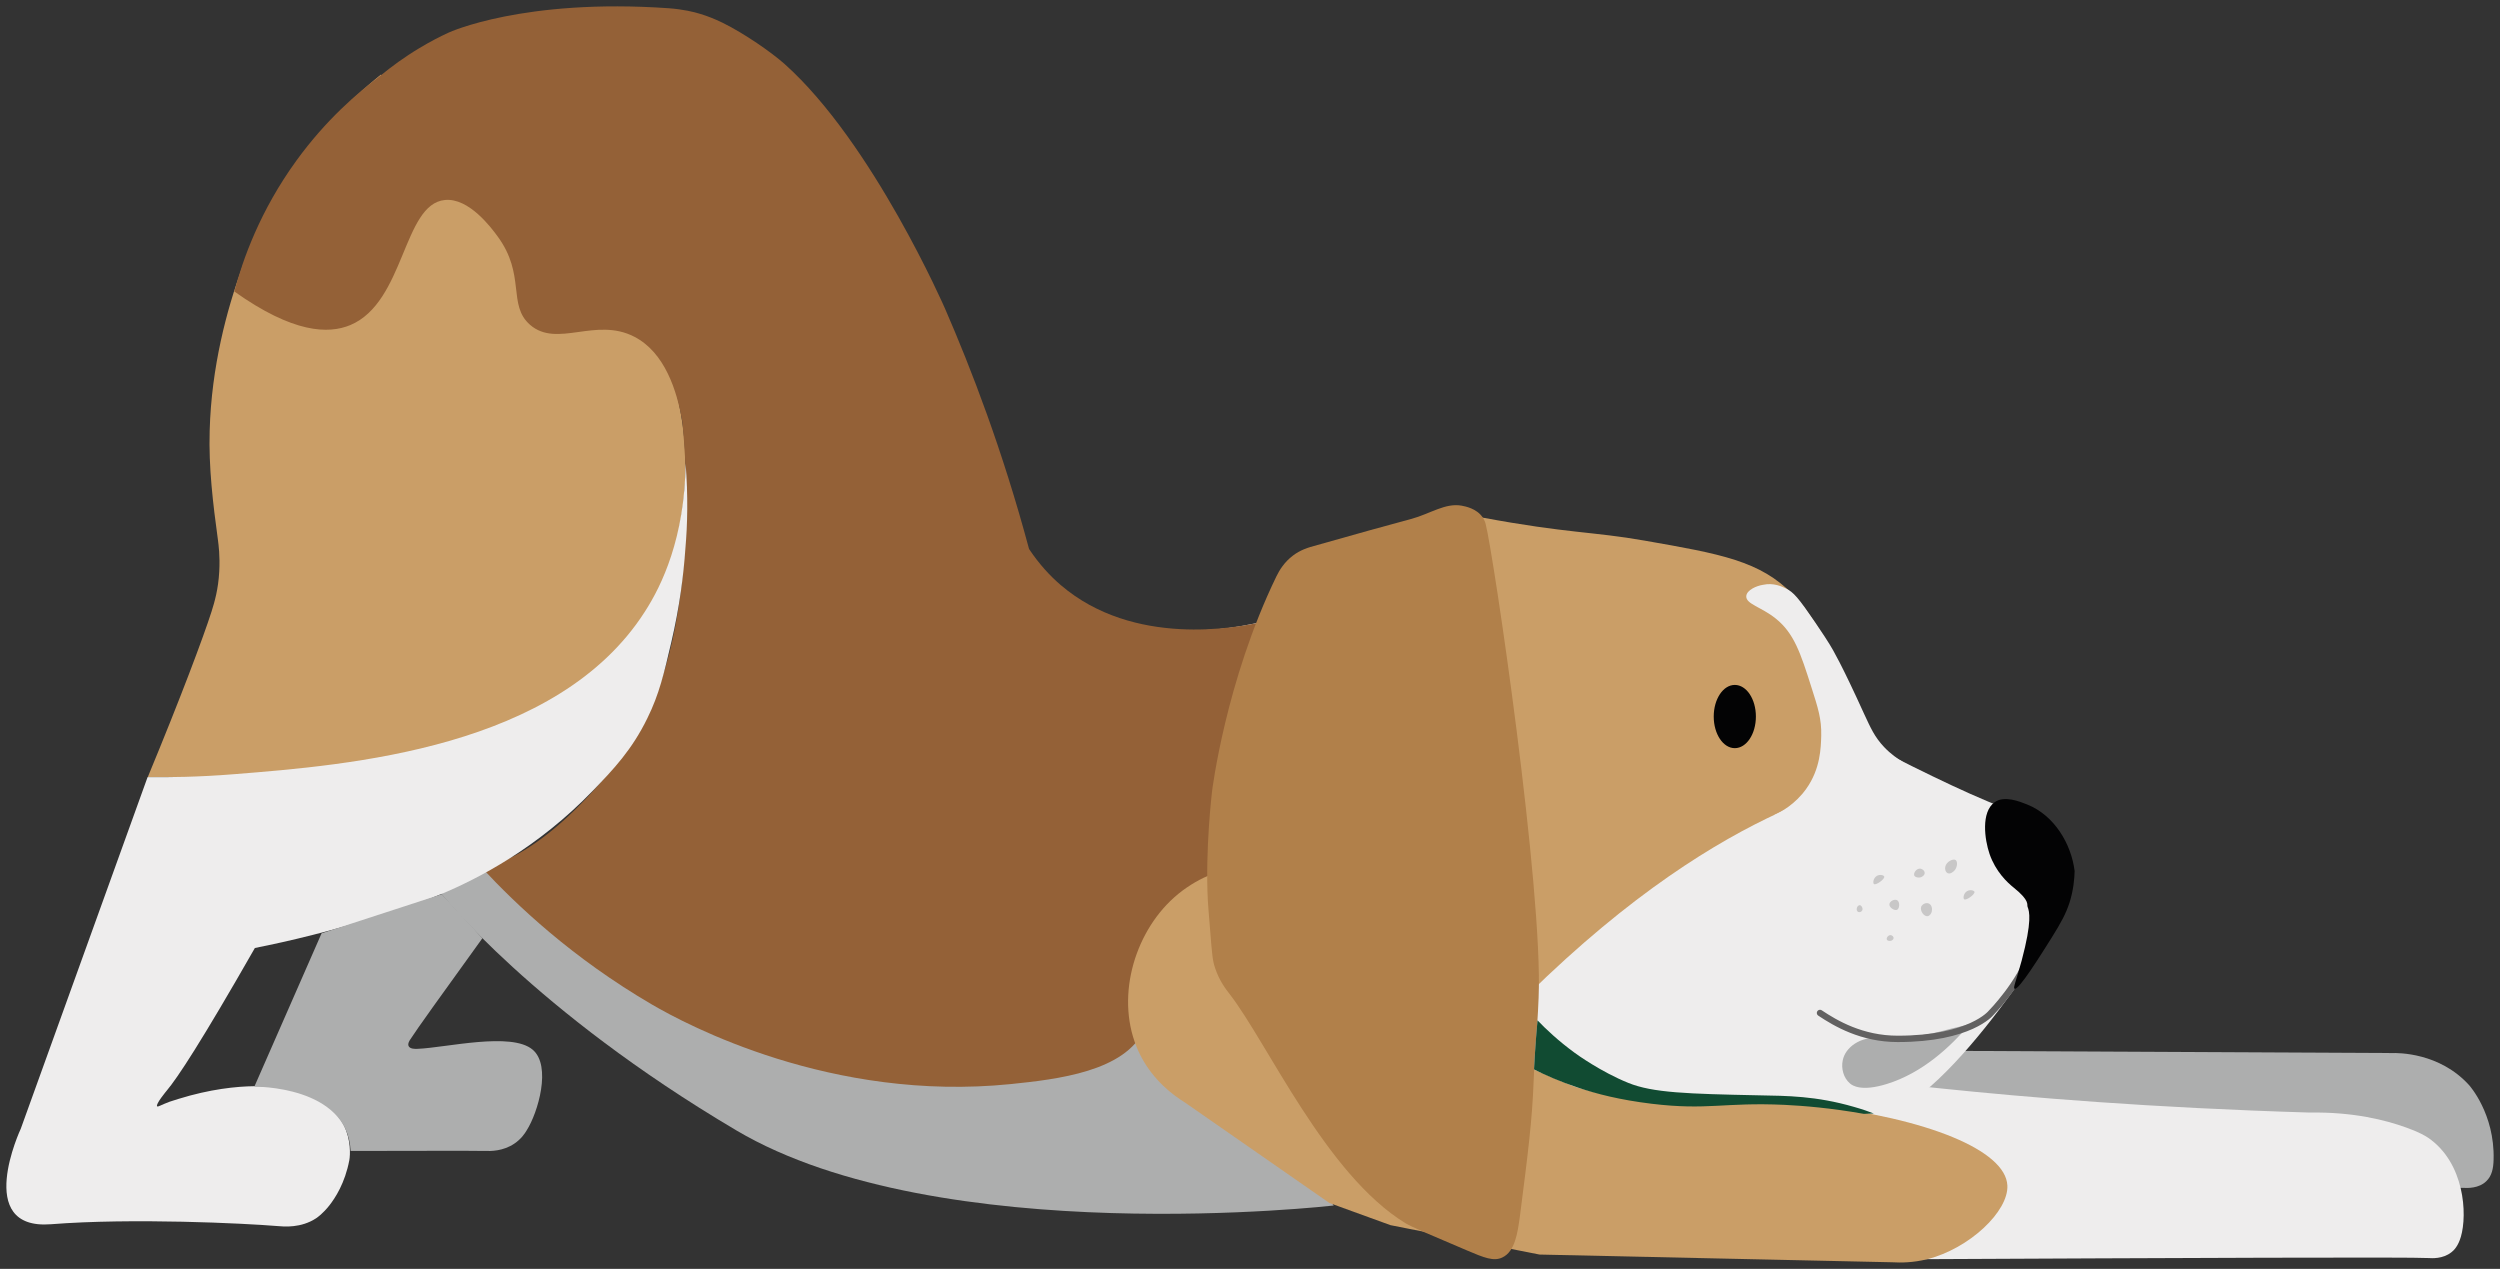 <?xml version="1.0" encoding="UTF-8"?> <svg xmlns="http://www.w3.org/2000/svg" viewBox="6066.213 4926.551 393 199.467" data-guides="{&quot;vertical&quot;:[],&quot;horizontal&quot;:[]}"><rect x="6066.213" y="4926.551" width="393" height="199.467" fill="#333333" stroke="none"/><path fill="#EEEDED" stroke="none" fill-opacity="1" stroke-width="1" stroke-opacity="1" font-size-adjust="none" id="tSvg6ca2c5bb3" title="Path 7" d="M 6247.102 5025.243 C 6227.864 5036.187 6221.913 5047.102 6220.382 5055.563C 6218.274 5067.2 6224.225 5075.891 6218.909 5085.651C 6214.808 5093.188 6206.546 5096.711 6199.873 5098.53C 6199.873 5098.53 6237.339 5104.681 6250.829 5099.858C 6253.044 5090.782 6255.258 5081.705 6257.473 5072.628C 6257.473 5072.628 6250.685 5054.35 6264.203 5024.377C 6264.203 5024.348 6256.317 5026.571 6247.102 5025.243Z"></path><path fill="#ADAEAE" stroke="none" fill-opacity="1" stroke-width="1" stroke-opacity="1" font-size-adjust="none" id="tSvg7c2b8b3cf6" title="Path 8" d="M 6372.385 5091.743 C 6395.638 5091.859 6418.892 5091.974 6442.174 5092.09C 6443.185 5092.061 6449.714 5092.003 6454.364 5097.143C 6454.364 5097.143 6458.409 5101.619 6458.206 5108.838C 6458.177 5110.253 6457.917 5111.408 6457.08 5112.216C 6455.895 5113.4 6454.047 5113.314 6453.498 5113.285C 6449.974 5113.169 6409.446 5112.592 6353.666 5111.812C 6359.877 5105.113 6366.145 5098.443 6372.385 5091.743Z"></path><path fill="#EEEDED" stroke="none" fill-opacity="1" stroke-width="1" stroke-opacity="1" font-size-adjust="none" id="tSvge362528ce1" title="Path 9" d="M 6348.524 5037.457 C 6348.524 5037.457 6377.063 5053.136 6385.036 5054.725C 6393.009 5056.313 6388.907 5073.003 6388.907 5073.003C 6388.907 5073.003 6370.16 5103.843 6359.24 5102.255C 6348.35 5100.666 6311.491 5099.54 6311.491 5099.54C 6308.439 5098.299 6305.386 5097.057 6302.334 5095.815C 6303.509 5089.703 6304.683 5083.591 6305.858 5077.479C 6320.08 5064.139 6334.302 5050.798 6348.524 5037.457Z"></path><path fill="#CA9E67" stroke="none" fill-opacity="1" stroke-width="1" stroke-opacity="1" font-size-adjust="none" id="tSvgafe72db8ec" title="Path 10" d="M 6306.436 5082.88 C 6322.642 5066.97 6336.045 5058.827 6345.895 5054.293C 6349.708 5052.532 6359.154 5048.46 6359.732 5041.963C 6359.905 5039.913 6358.461 5037.112 6355.543 5031.539C 6352.395 5025.504 6350.546 5022.587 6348.062 5020.017C 6342.949 5014.733 6336.767 5013.636 6324.692 5011.528C 6316.691 5010.113 6312.589 5010.402 6299.272 5007.918C 6297.51 5007.572 6296.037 5007.283 6295.084 5007.11C 6292.224 5011.181 6288.931 5015.484 6285.118 5019.902C 6280.005 5025.821 6274.921 5030.875 6270.184 5035.09C 6282.258 5051.001 6294.333 5066.941 6306.436 5082.88Z"></path><path fill="#030304" stroke="none" fill-opacity="1" stroke-width="1" stroke-opacity="1" font-size-adjust="none" id="tSvg17ae5b4a880" title="Path 11" d="M 6338.925 5044.162 C 6340.758 5044.162 6342.239 5041.941 6342.239 5039.191C 6342.239 5036.442 6340.758 5034.221 6338.925 5034.221C 6337.092 5034.221 6335.611 5036.442 6335.611 5039.191C 6335.611 5041.941 6337.092 5044.162 6338.925 5044.162Z"></path><path fill="#ADAEAE" stroke="none" fill-opacity="1" stroke-width="1" stroke-opacity="1" font-size-adjust="none" id="tSvg54184668fe" title="Path 12" d="M 6141.928 5062.925 C 6167.521 5080.511 6192.392 5088.279 6208.887 5089.607C 6228.992 5091.224 6245.746 5086.373 6245.746 5086.373C 6247.999 5085.709 6249.819 5085.102 6250.974 5084.669C 6259.265 5095.122 6267.555 5105.604 6275.874 5116.057C 6275.874 5116.057 6213.942 5123.161 6181.964 5104.247C 6150.016 5085.362 6135.602 5067.055 6135.602 5067.055C 6137.711 5065.679 6139.819 5064.302 6141.928 5062.925Z"></path><path fill="#CA9E67" stroke="none" fill-opacity="1" stroke-width="1" stroke-opacity="1" font-size-adjust="none" id="tSvg112df736a2e" title="Path 13" d="M 6126.068 4938.296 C 6126.068 4938.296 6179.999 4963.476 6173.413 5007.223C 6166.827 5050.97 6108.36 5048.689 6108.36 5048.689C 6102.053 5048.699 6095.747 5048.709 6089.44 5048.718C 6094.61 5036.244 6098.192 5026.686 6099.463 5022.701C 6099.954 5021.17 6100.532 5019.12 6100.676 5016.435C 6100.821 5013.98 6100.561 5012.132 6100.474 5011.439C 6099.694 5005.751 6099.001 5000.004 6099.174 4994.258C 6099.723 4974.131 6108.88 4958.307 6108.88 4958.307C 6114.224 4949.096 6120.753 4942.599 6126.068 4938.296Z"></path><path fill="#946137" stroke="none" fill-opacity="1" stroke-width="1" stroke-opacity="1" font-size-adjust="none" id="tSvg10130a4d695" title="Path 14" d="M 6141.928 5062.925 C 6141.928 5062.925 6151.201 5062.348 6164.431 5044.849C 6177.632 5027.35 6173.443 4992.67 6173.443 4992.67C 6172.635 4988.05 6170.757 4981.957 6165.904 4979.474C 6159.838 4976.355 6153.801 4981.293 6149.554 4977.626C 6145.944 4974.507 6148.919 4969.771 6144.413 4963.679C 6143.459 4962.379 6139.935 4957.615 6136.151 4957.99C 6129.536 4958.625 6129.883 4974.045 6121.274 4977.655C 6117.866 4979.07 6112.349 4978.983 6103.047 4972.37C 6104.376 4967.346 6107.091 4959.665 6112.84 4951.753C 6117.433 4945.429 6122.401 4941.126 6126.127 4938.354C 6126.907 4937.719 6127.803 4937.026 6128.843 4936.275C 6129.825 4935.582 6130.894 4934.86 6132.049 4934.167C 6133.869 4933.07 6135.458 4932.262 6136.787 4931.655C 6136.787 4931.655 6148.486 4926.255 6171.306 4927.844C 6173.617 4928.017 6175.292 4928.421 6176.303 4928.739C 6177.343 4929.056 6178.499 4929.489 6179.856 4930.154C 6183.236 4931.828 6187.453 4934.745 6189.562 4936.622C 6203.428 4949.01 6214.78 4975.085 6214.78 4975.085C 6218.882 4984.527 6223.792 4997.233 6227.981 5012.855C 6229.599 5015.28 6231.332 5017.128 6232.95 5018.514C 6244.475 5028.39 6260.796 5025.156 6264.234 5024.405C 6259.467 5035.897 6258.687 5044.676 6258.89 5050.682C 6259.034 5054.551 6259.67 5059.46 6256.637 5063.849C 6253.777 5067.979 6250.773 5067.199 6248.144 5070.982C 6244.071 5076.873 6248.693 5082.677 6246.122 5088.336C 6243.089 5095.007 6232.401 5096.22 6225.092 5096.97C 6196.899 5099.829 6174.108 5087.615 6168.706 5084.467C 6156.198 5077.161 6147.417 5068.845 6141.928 5062.925Z"></path><path fill="#EEEDED" stroke="none" fill-opacity="1" stroke-width="1" stroke-opacity="1" font-size-adjust="none" id="tSvg15fe4738178" title="Path 15" d="M 6173.991 4999.397 C 6173.847 5011.121 6170.265 5018.542 6167.608 5022.671C 6153.858 5044.213 6121.129 5046.812 6102.989 5048.255C 6097.327 5048.717 6092.647 5048.746 6089.412 5048.717C 6082.768 5067.14 6076.124 5085.563 6069.48 5103.986C 6069.48 5103.986 6061.999 5119.955 6074.218 5119.002C 6087.043 5117.991 6104.635 5118.857 6109.864 5119.291C 6110.817 5119.377 6113.532 5119.637 6115.93 5118.049C 6116.132 5117.905 6116.941 5117.356 6117.981 5116.056C 6118.905 5114.873 6120.436 5112.562 6121.129 5108.924C 6121.274 5108.087 6121.389 5105.805 6120.321 5103.553C 6118.27 5099.337 6113.128 5098.182 6110.672 5097.634C 6110.672 5097.634 6104.288 5096.19 6094.236 5099.308C 6093.225 5099.626 6092.878 5099.741 6092.878 5099.741C 6091.55 5100.232 6091.03 5100.608 6090.914 5100.463C 6090.625 5100.146 6092.416 5098.009 6092.416 5098.009C 6094.12 5095.988 6097.818 5090.386 6106.282 5075.572C 6111.395 5074.562 6118.789 5072.858 6127.571 5069.97C 6131.24 5068.757 6133.088 5068.151 6135.544 5067.112C 6141.35 5064.686 6150.738 5059.864 6159.462 5050.797C 6162.668 5047.476 6165.557 5044.415 6167.983 5039.448C 6169.861 5035.637 6170.583 5032.46 6171.767 5027.407C 6173.038 5021.95 6173.674 5016.983 6173.962 5012.709C 6174.28 5009.1 6174.396 5004.595 6173.991 4999.397Z"></path><path fill="#EEEDED" stroke="none" fill-opacity="1" stroke-width="1" stroke-opacity="1" font-size-adjust="none" id="tSvg16a1457f809" title="Path 16" d="M 6363.284 5124.518 C 6410.716 5124.287 6444.918 5124.143 6447.98 5124.316C 6448.442 5124.345 6450.233 5124.489 6451.59 5123.392C 6451.937 5123.132 6452.63 5122.468 6453.064 5120.966C 6454.103 5117.415 6453.641 5109.358 6447.951 5105.431C 6447.517 5105.142 6446.68 5104.594 6444.426 5103.785C 6441.22 5102.63 6436.165 5101.331 6429.29 5101.446C 6404.216 5100.695 6384.747 5099.049 6371.43 5097.663C 6362.013 5096.682 6353.145 5095.555 6350.574 5099.858C 6346.675 5106.297 6359.616 5120.591 6363.284 5124.518Z"></path><path fill="#ADAEAE" stroke="none" fill-opacity="1" stroke-width="1" stroke-opacity="1" font-size-adjust="none" id="tSvg779e2edf3c" title="Path 17" d="M 6116.768 5073.264 C 6113.244 5081.301 6109.72 5089.338 6106.196 5097.375C 6106.196 5097.375 6120.841 5097.173 6121.332 5107.482C 6131.587 5107.482 6139.213 5107.424 6142.477 5107.482C 6143.315 5107.511 6145.279 5107.539 6147.07 5106.327C 6148.139 5105.605 6148.716 5104.738 6149.005 5104.248C 6150.796 5101.447 6152.934 5094.112 6149.958 5091.571C 6146.637 5088.712 6136.295 5091.253 6131.876 5091.427C 6131.5 5091.456 6130.691 5091.455 6130.46 5091.022C 6130.258 5090.647 6130.576 5090.127 6130.749 5089.896C 6131.5 5088.683 6135.949 5082.475 6142.044 5074.043C 6139.906 5071.733 6137.797 5069.423 6135.66 5067.113C 6129.363 5069.164 6123.065 5071.214 6116.768 5073.264Z"></path><path fill="#CA9E67" stroke="none" fill-opacity="1" stroke-width="1" stroke-opacity="1" font-size-adjust="none" id="tSvg136cd6c6ee5" title="Path 18" d="M 6317.211 5098.328 C 6317.211 5098.328 6318.915 5098.732 6320.648 5098.992C 6326.888 5099.945 6334.225 5099.569 6334.225 5099.569C 6338.125 5099.367 6343.815 5099.367 6351.268 5100.291C 6369.235 5102.341 6381.512 5107.395 6381.772 5112.91C 6381.974 5116.953 6375.821 5122.843 6369.091 5124.518C 6366.953 5125.038 6365.076 5125.067 6363.631 5124.98C 6354.388 5124.778 6345.173 5124.576 6335.929 5124.374C 6326.685 5124.172 6317.471 5123.969 6308.227 5123.767C 6300.428 5122.237 6292.6 5120.678 6284.8 5119.147C 6281.594 5117.983 6278.387 5116.818 6275.181 5115.653C 6267.613 5110.398 6260.044 5105.113 6252.476 5099.858C 6250.57 5098.674 6247.565 5096.422 6245.572 5092.61C 6241.413 5084.64 6244.012 5074.216 6250.165 5068.21C 6253.574 5064.889 6257.474 5063.532 6259.842 5062.925C 6266.833 5069.451 6273.823 5075.977 6280.843 5082.503C 6298.781 5090.993 6311.982 5096.855 6314.293 5097.548C 6315.766 5097.981 6317.211 5098.328 6317.211 5098.328Z"></path><path fill="#B1804A" stroke="none" fill-opacity="1" stroke-width="1" stroke-opacity="1" font-size-adjust="none" id="tSvg9395315924" title="Path 19" d="M 6269.491 5013.867 C 6268.104 5014.906 6267.324 5016.206 6266.862 5017.159C 6258.861 5033.647 6256.752 5050.915 6256.752 5050.915C 6256.752 5050.915 6255.654 5060.01 6256.088 5068.182C 6256.117 5068.587 6256.203 5069.944 6256.434 5072.629C 6256.752 5076.701 6256.839 5077.567 6257.214 5078.693C 6257.907 5080.801 6259.005 5082.158 6259.496 5082.794C 6265.505 5090.561 6274.633 5111.179 6287.141 5118.831C 6288.123 5119.437 6291.011 5120.65 6296.789 5123.105C 6299.562 5124.289 6301.035 5124.866 6302.364 5124.231C 6304.386 5123.307 6304.79 5120.304 6305.137 5117.791C 6306.437 5107.685 6307.072 5102.631 6307.303 5096.452C 6307.563 5089.348 6307.823 5089.839 6308.083 5083.371C 6308.806 5066.392 6300.948 5013.434 6299.764 5008.958C 6299.706 5008.698 6299.562 5008.294 6299.273 5007.86C 6298.32 5006.474 6296.558 5006.157 6295.98 5006.041C 6293.409 5005.579 6291.04 5007.312 6288.094 5008.12C 6284.339 5009.131 6279.919 5010.344 6272.206 5012.538C 6271.773 5012.683 6270.646 5013 6269.491 5013.867Z"></path><path fill="#EEEDED" stroke="none" fill-opacity="1" stroke-width="1" stroke-opacity="1" font-size-adjust="none" id="tSvgc8d63b9a8" title="Path 20" d="M 6340.726 5020.276 C 6340.668 5021.518 6343.037 5021.922 6345.376 5023.799C 6348.236 5026.109 6349.247 5029.17 6350.952 5034.541C 6352.02 5037.862 6352.569 5039.594 6352.511 5042.193C 6352.454 5044.099 6352.396 5047.42 6350.143 5050.567C 6348.41 5052.993 6346.214 5054.177 6345.03 5054.725C 6351.645 5055.765 6354.851 5054.35 6356.555 5052.762C 6357.624 5051.751 6358.606 5050.221 6361.004 5048.517C 6362.679 5047.333 6364.239 5046.669 6365.308 5046.293C 6364.557 5045.86 6363.459 5045.109 6362.391 5043.983C 6360.889 5042.395 6360.253 5040.922 6359.271 5038.815C 6355.747 5031.047 6354.331 5028.65 6353.811 5027.813C 6353.436 5027.177 6352.829 5026.282 6351.645 5024.521C 6348.901 5020.478 6348.15 5019.641 6346.965 5019.063C 6346.387 5018.775 6345.001 5018.111 6343.354 5018.486C 6342.372 5018.63 6340.784 5019.294 6340.726 5020.276Z"></path><path fill="#C8C7C7" stroke="none" fill-opacity="1" stroke-width="1" stroke-opacity="1" font-size-adjust="none" id="tSvg11436db1e9b" title="Path 21" d="M 6360.799 5065.525 C 6360.597 5065.381 6360.683 5064.601 6361.232 5064.255C 6361.694 5063.966 6362.33 5064.11 6362.417 5064.341C 6362.532 5064.746 6361.117 5065.756 6360.799 5065.525Z"></path><path fill="#C8C7C7" stroke="none" fill-opacity="1" stroke-width="1" stroke-opacity="1" font-size-adjust="none" id="tSvg16c78fca17b" title="Path 22" d="M 6374.983 5067.921 C 6374.78 5067.776 6374.867 5066.997 6375.416 5066.65C 6375.878 5066.361 6376.514 5066.506 6376.6 5066.737C 6376.716 5067.141 6375.3 5068.152 6374.983 5067.921Z"></path><path fill="#C8C7C7" stroke="none" fill-opacity="1" stroke-width="1" stroke-opacity="1" font-size-adjust="none" id="tSvg5d5896ed64" title="Path 23" d="M 6363.229 5068.671 C 6363.287 5068.209 6364.038 5067.833 6364.442 5068.064C 6364.904 5068.324 6364.846 5069.364 6364.442 5069.566C 6364.009 5069.768 6363.142 5069.191 6363.229 5068.671Z"></path><path fill="#C8C7C7" stroke="none" fill-opacity="1" stroke-width="1" stroke-opacity="1" font-size-adjust="none" id="tSvg78379d341d" title="Path 24" d="M 6372.01 5062.81 C 6372.154 5062.03 6373.223 5061.482 6373.627 5061.742C 6373.974 5061.973 6373.916 5062.781 6373.541 5063.301C 6373.31 5063.59 6372.819 5063.994 6372.414 5063.821C 6372.039 5063.676 6371.923 5063.157 6372.01 5062.81Z"></path><path fill="#C8C7C7" stroke="none" fill-opacity="1" stroke-width="1" stroke-opacity="1" font-size-adjust="none" id="tSvg12a5f4be063" title="Path 25" d="M 6369.207 5070.578 C 6369.554 5070.55 6369.843 5070.145 6369.9 5069.799C 6369.987 5069.366 6369.872 5068.73 6369.352 5068.557C 6368.918 5068.413 6368.398 5068.701 6368.225 5069.077C 6367.994 5069.741 6368.658 5070.636 6369.207 5070.578Z"></path><path fill="#C8C7C7" stroke="none" fill-opacity="1" stroke-width="1" stroke-opacity="1" font-size-adjust="none" id="tSvg57f48f7568" title="Path 26" d="M 6368.253 5064.427 C 6368.281 5064.399 6368.772 5064.196 6368.772 5063.792C 6368.772 5063.417 6368.397 5063.128 6368.079 5063.099C 6367.501 5063.041 6366.982 5063.763 6367.126 5064.168C 6367.242 5064.456 6367.819 5064.601 6368.253 5064.427Z"></path><path fill="#C8C7C7" stroke="none" fill-opacity="1" stroke-width="1" stroke-opacity="1" font-size-adjust="none" id="tSvge5756593c6" title="Path 27" d="M 6363.546 5074.418 C 6363.575 5074.418 6363.863 5074.273 6363.892 5074.013C 6363.892 5073.782 6363.661 5073.58 6363.43 5073.551C 6363.055 5073.522 6362.708 5073.984 6362.823 5074.244C 6362.881 5074.446 6363.286 5074.533 6363.546 5074.418Z"></path><path fill="#C8C7C7" stroke="none" fill-opacity="1" stroke-width="1" stroke-opacity="1" font-size-adjust="none" id="tSvg1e2a6631f6" title="Path 28" d="M 6358.084 5069.451 C 6358.084 5069.48 6358.084 5069.827 6358.344 5069.913C 6358.575 5070 6358.835 5069.884 6358.951 5069.682C 6359.124 5069.365 6358.835 5068.845 6358.575 5068.845C 6358.315 5068.845 6358.084 5069.134 6358.084 5069.451Z"></path><path fill="#ADAEAE" stroke="none" fill-opacity="1" stroke-width="1" stroke-opacity="1" font-size-adjust="none" id="tSvg521d6bdb37" title="Path 29" d="M 6372.932 5088.251 C 6370.881 5088.771 6370.795 5088.828 6369.928 5089.002C 6368.455 5089.319 6367.357 5089.377 6365.393 5089.522C 6364.44 5089.579 6363.14 5089.666 6361.58 5089.695C 6358.662 5089.493 6356.294 5091.167 6355.889 5093.246C 6355.629 5094.459 6355.976 5095.99 6357.045 5096.885C 6357.391 5097.174 6358.778 5098.213 6362.851 5096.943C 6368.426 5095.21 6372.846 5091.11 6375.879 5087.5C 6375.214 5087.702 6374.203 5087.962 6372.932 5088.251Z"></path><path fill="none" stroke="#626161" fill-opacity="1" stroke-width="1.001" stroke-opacity="1" font-size-adjust="none" stroke-linecap="round" stroke-miterlimit="10" id="tSvg658f2c6d3b" title="Path 30" d="M 6352.317 5085.789 C 6354.76 5087.418 6358.885 5089.862 6364.535 5089.862C 6375.939 5089.862 6379.198 5085.789 6379.198 5085.789C 6379.198 5085.789 6383.794 5081.147 6385.469 5076.065"></path><path fill="#030304" stroke="none" fill-opacity="1" stroke-width="1" stroke-opacity="1" font-size-adjust="none" id="tSvg45695b9739" title="Path 31" d="M 6388.733 5073.956 C 6387.057 5076.612 6383.533 5082.301 6382.898 5081.983C 6382.638 5081.839 6383.158 5080.742 6384.024 5077.536C 6385.671 5071.357 6385.238 5069.827 6384.949 5069.105C 6384.804 5068.758 6385.382 5068.181 6382.753 5066.073C 6381.771 5065.293 6379.922 5063.56 6378.969 5060.788C 6378.189 5058.507 6377.612 5054.233 6379.749 5052.674C 6381.28 5051.548 6383.735 5052.559 6384.891 5053.021C 6389.166 5054.724 6391.824 5059.229 6392.344 5063.474C 6392.315 5064.687 6392.17 5066.448 6391.535 5068.469C 6390.957 5070.202 6390.264 5071.501 6388.733 5073.956Z"></path><path fill="#114B32" stroke="none" fill-opacity="1" stroke-width="1" stroke-opacity="1" font-size-adjust="none" id="tSvgfaab78a370" title="Path 32" d="M 6307.91 5086.951 C 6309.297 5088.395 6311.203 5090.185 6313.688 5092.005C 6314.063 5092.293 6317.934 5095.065 6322.151 5096.769C 6326.022 5098.357 6331.597 5098.502 6342.574 5098.733C 6347.167 5098.819 6351.673 5098.819 6357.653 5100.552C 6358.982 5100.927 6360.05 5101.303 6360.773 5101.592C 6360.253 5101.62 6359.732 5101.62 6359.213 5101.649C 6354.013 5100.725 6349.709 5100.379 6346.734 5100.234C 6337.172 5099.801 6334.717 5101.13 6325.849 5100.061C 6320.851 5099.455 6317.154 5098.502 6314.265 5097.52C 6311.405 5096.567 6309.066 5095.528 6307.361 5094.661C 6307.419 5093.42 6307.506 5092.149 6307.592 5090.879C 6307.679 5089.55 6307.795 5088.251 6307.91 5086.951Z"></path><defs></defs></svg> 